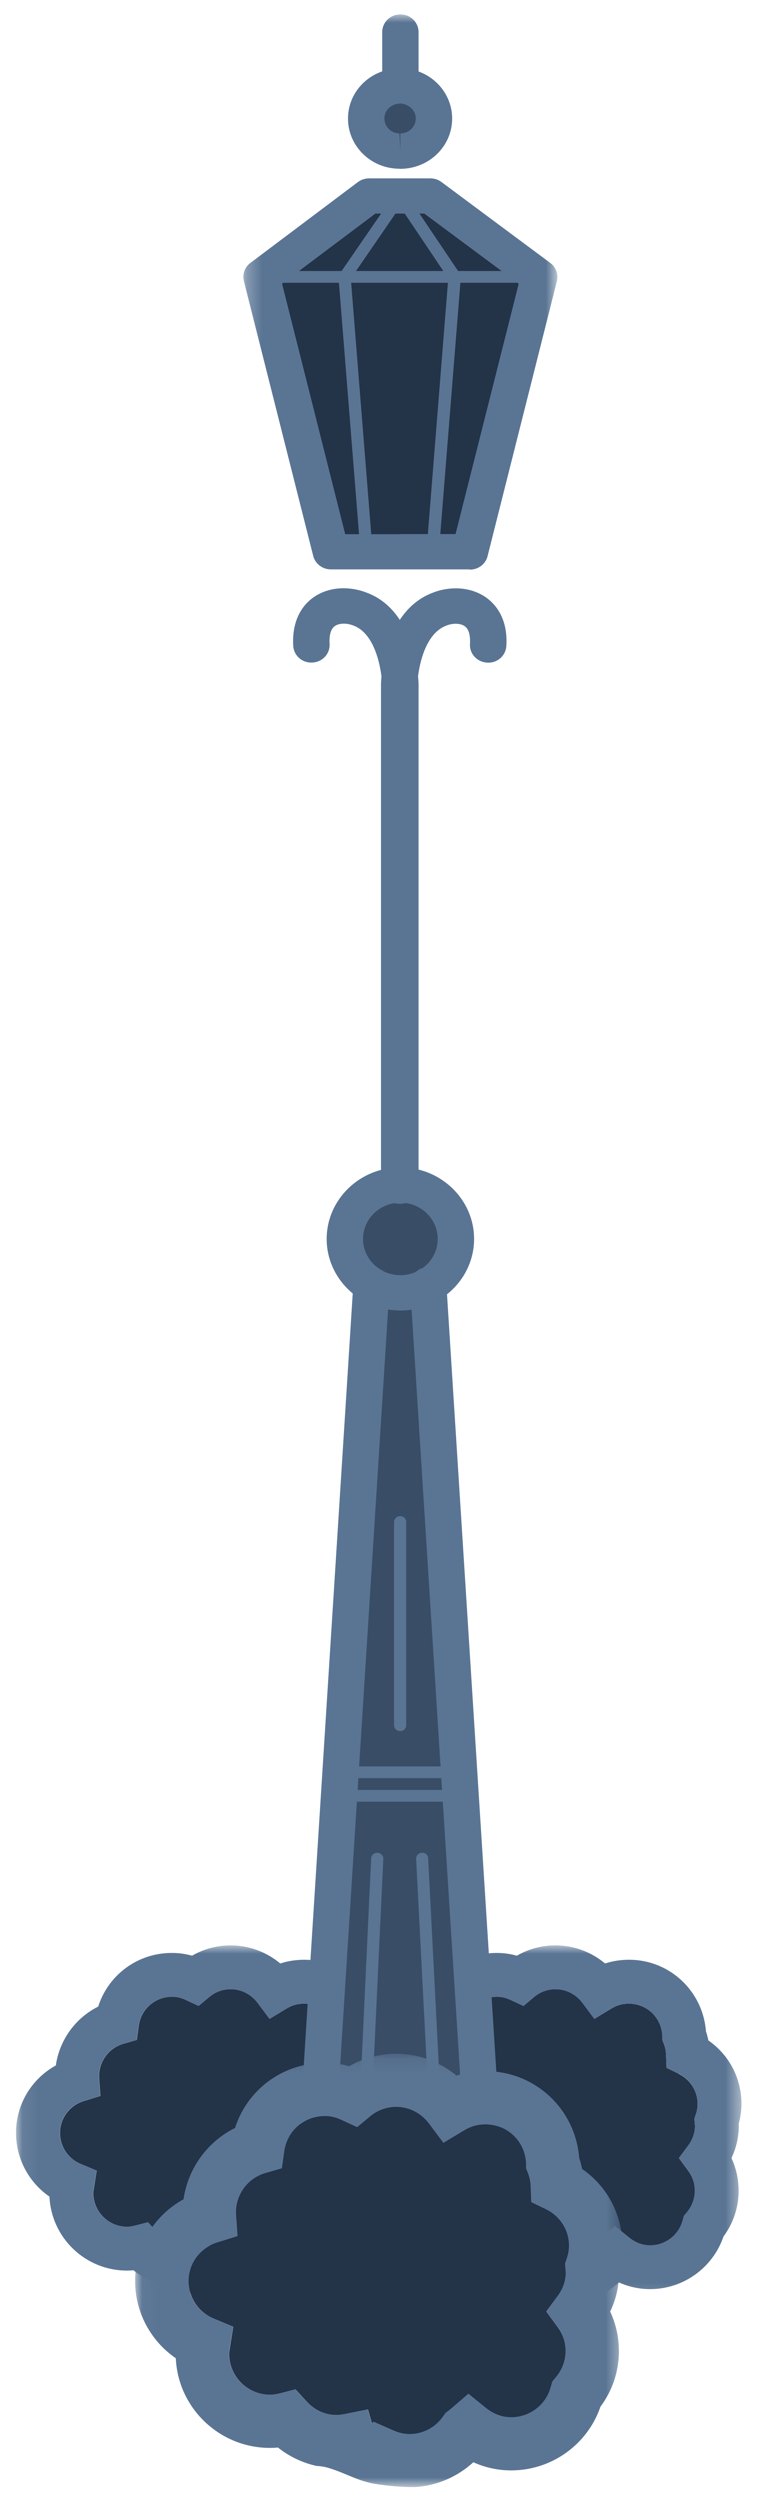<?xml version="1.0" encoding="UTF-8"?> <svg xmlns="http://www.w3.org/2000/svg" width="51" height="167" viewBox="0 0 51 167" fill="none"><g clip-path="url(#clip0_527_2260)"><mask id="mask0_527_2260" style="mask-type:luminance" maskUnits="userSpaceOnUse" x="1" y="129" width="27" height="25"><path d="M27.848 129.948H1.071V153.83H27.848V129.948Z" fill="white"></path></mask><g mask="url(#mask0_527_2260)"><path d="M23.637 138.512L22.84 138.129L22.807 137.248C22.797 136.988 22.745 136.74 22.654 136.511L22.555 136.26V135.991C22.552 135.948 22.552 135.905 22.549 135.868C22.43 134.638 21.376 133.733 20.093 133.849C19.768 133.88 19.453 133.987 19.156 134.167L18.017 134.856L17.22 133.788C16.791 133.213 16.121 132.873 15.422 132.873C15.352 132.873 15.281 132.876 15.214 132.882C14.761 132.925 14.338 133.103 13.989 133.393L13.275 133.99L12.43 133.598C12.053 133.421 11.695 133.344 11.275 133.39C10.24 133.488 9.419 134.28 9.276 135.318L9.147 136.26L8.234 136.526C7.23 136.817 6.553 137.79 6.629 138.842L6.712 140.002L5.6 140.347C4.651 140.641 4.011 141.495 4.011 142.474C4.011 143.382 4.556 144.199 5.398 144.548L6.464 144.992L6.283 146.13C6.262 146.271 6.24 146.402 6.24 146.494C6.24 147.733 7.251 148.743 8.491 148.743C8.648 148.743 8.822 148.718 9.027 148.666L9.888 148.443L10.485 149.104C10.923 149.59 11.514 149.859 12.148 149.859C12.268 149.859 12.393 149.844 12.534 149.82L13.867 149.55L14.093 150.349L14.17 150.233L15.312 150.731C16.28 151.157 17.398 150.814 18.004 149.945L18.142 149.749L18.335 149.609C18.372 149.581 18.402 149.553 18.464 149.498L19.395 148.697L20.347 149.471C20.638 149.706 21.119 149.991 21.753 149.991C22.764 149.991 23.655 149.309 23.921 148.333L24.004 148.024L24.209 147.776C24.598 147.311 24.782 146.723 24.724 146.121C24.687 145.723 24.543 145.356 24.304 145.025L23.67 144.156L24.307 143.294C24.592 142.908 24.742 142.455 24.742 142.006L24.702 141.519L24.797 141.238C24.898 140.935 24.938 140.626 24.908 140.323C24.831 139.543 24.356 138.87 23.64 138.524L23.637 138.512Z" fill="#233348"></path><path d="M27.667 141.855C27.829 141.256 27.885 140.644 27.823 140.029C27.676 138.499 26.874 137.156 25.637 136.296C25.597 136.088 25.542 135.886 25.474 135.687C25.474 135.657 25.471 135.626 25.468 135.596C25.195 132.753 22.706 130.648 19.811 130.933C19.444 130.967 19.082 131.043 18.733 131.156C17.686 130.281 16.323 129.841 14.929 129.969C14.185 130.043 13.475 130.269 12.838 130.636C12.234 130.468 11.618 130.413 10.988 130.474C8.899 130.673 7.181 132.093 6.562 134.038C5.034 134.797 3.971 136.281 3.732 137.967C2.106 138.863 1.071 140.564 1.071 142.467C1.071 144.196 1.922 145.775 3.306 146.729C3.429 149.474 5.704 151.67 8.482 151.67C8.629 151.67 8.773 151.664 8.92 151.649C9.545 152.148 10.274 152.496 11.046 152.665H11.049C11.257 152.674 11.459 152.704 11.652 152.759C12.651 153.05 13.324 153.521 14.39 153.674C14.954 153.757 15.674 153.83 16.387 153.83H16.402C17.603 153.772 18.77 153.28 19.658 152.46C20.314 152.756 21.018 152.909 21.741 152.909C23.967 152.909 25.94 151.478 26.647 149.394C27.41 148.366 27.759 147.112 27.633 145.827C27.578 145.248 27.425 144.682 27.18 144.156C27.502 143.477 27.67 142.737 27.67 141.975C27.67 141.935 27.67 141.895 27.67 141.855H27.667ZM24.794 141.225L24.696 141.507L24.736 141.993C24.736 142.446 24.586 142.896 24.301 143.281L23.664 144.144L24.298 145.013C24.537 145.34 24.678 145.71 24.715 146.108C24.773 146.711 24.589 147.298 24.2 147.763L23.995 148.011L23.909 148.32C23.646 149.296 22.755 149.978 21.741 149.978C21.11 149.978 20.629 149.697 20.338 149.458L19.386 148.684C19.386 148.684 19.379 148.69 19.364 148.703C19.349 148.718 19.321 148.739 19.291 148.767C19.095 148.935 18.644 149.324 18.436 149.501C18.424 149.513 18.412 149.523 18.402 149.532C18.375 149.556 18.357 149.571 18.335 149.587C18.329 149.593 18.326 149.596 18.323 149.596L18.13 149.74L17.992 149.936C17.386 150.804 16.268 151.147 15.3 150.722L14.158 150.223L14.081 150.339L13.857 149.544L12.525 149.813C12.384 149.841 12.259 149.853 12.139 149.853C11.505 149.853 10.914 149.587 10.476 149.1L9.882 148.439L9.018 148.663C8.816 148.715 8.642 148.739 8.482 148.739C7.242 148.739 6.234 147.73 6.234 146.491C6.234 146.399 6.253 146.267 6.274 146.126L6.458 144.988L5.392 144.545C4.547 144.193 4.002 143.379 4.002 142.467C4.002 141.491 4.642 140.638 5.591 140.344L6.703 139.998L6.62 138.839C6.544 137.789 7.22 136.816 8.225 136.526L9.138 136.26L9.269 135.317C9.413 134.283 10.234 133.488 11.269 133.393C11.689 133.347 12.047 133.423 12.424 133.601L13.269 133.992L13.983 133.399C14.335 133.108 14.758 132.931 15.211 132.885C15.278 132.879 15.349 132.876 15.419 132.876C16.118 132.876 16.791 133.218 17.217 133.791L18.014 134.858L19.153 134.17C19.453 133.986 19.768 133.879 20.093 133.849C21.376 133.732 22.43 134.638 22.546 135.871C22.552 135.908 22.549 135.951 22.552 135.993V136.26L22.654 136.51C22.745 136.74 22.797 136.991 22.807 137.248L22.84 138.129L23.637 138.511C24.353 138.857 24.828 139.53 24.905 140.31C24.935 140.613 24.895 140.922 24.794 141.225Z" fill="#5A7594"></path></g><mask id="mask1_527_2260" style="mask-type:luminance" maskUnits="userSpaceOnUse" x="22" y="129" width="28" height="25"><path d="M49.559 129.948H22.782V153.83H49.559V129.948Z" fill="white"></path></mask><g mask="url(#mask1_527_2260)"><path d="M45.348 138.512L44.552 138.129L44.518 137.248C44.509 136.988 44.457 136.74 44.365 136.511L44.267 136.26V135.991C44.264 135.948 44.264 135.905 44.261 135.868C44.141 134.638 43.088 133.733 41.804 133.849C41.48 133.88 41.164 133.987 40.867 134.167L39.728 134.856L38.932 133.788C38.503 133.213 37.832 132.873 37.134 132.873C37.063 132.873 36.993 132.876 36.926 132.882C36.472 132.925 36.05 133.103 35.7 133.393L34.987 133.99L34.142 133.598C33.765 133.421 33.407 133.344 32.987 133.39C31.952 133.488 31.131 134.28 30.987 135.318L30.858 136.26L29.946 136.526C28.941 136.817 28.264 137.79 28.341 138.842L28.424 140.002L27.312 140.347C26.362 140.641 25.722 141.495 25.722 142.474C25.722 143.382 26.267 144.199 27.11 144.548L28.175 144.992L27.995 146.13C27.973 146.271 27.952 146.402 27.952 146.494C27.952 147.733 28.962 148.743 30.203 148.743C30.359 148.743 30.534 148.718 30.739 148.666L31.599 148.443L32.197 149.104C32.635 149.59 33.226 149.859 33.86 149.859C33.979 149.859 34.105 149.844 34.246 149.82L35.578 149.55L35.805 150.349L35.881 150.233L37.024 150.731C37.991 151.157 39.109 150.814 39.716 149.945L39.853 149.749L40.047 149.609C40.083 149.581 40.114 149.553 40.175 149.498L41.106 148.697L42.059 149.471C42.35 149.706 42.831 149.991 43.465 149.991C44.475 149.991 45.366 149.309 45.633 148.333L45.716 148.024L45.921 147.776C46.31 147.311 46.493 146.723 46.435 146.121C46.398 145.723 46.255 145.356 46.016 145.025L45.382 144.156L46.019 143.294C46.304 142.908 46.454 142.455 46.454 142.006L46.414 141.519L46.509 141.238C46.61 140.935 46.65 140.626 46.619 140.323C46.542 139.543 46.068 138.87 45.351 138.524L45.348 138.512Z" fill="#233348"></path><path d="M49.379 141.855C49.541 141.256 49.596 140.644 49.535 140.029C49.388 138.499 48.585 137.156 47.348 136.296C47.308 136.088 47.253 135.886 47.186 135.687C47.186 135.657 47.183 135.626 47.18 135.596C46.907 132.753 44.417 130.648 41.523 130.933C41.155 130.967 40.794 131.043 40.445 131.156C39.397 130.281 38.034 129.841 36.641 129.969C35.897 130.043 35.186 130.269 34.549 130.636C33.946 130.468 33.33 130.413 32.699 130.474C30.61 130.673 28.892 132.093 28.273 134.038C26.745 134.797 25.682 136.281 25.444 137.967C23.817 138.863 22.782 140.564 22.782 142.467C22.782 144.196 23.634 145.775 25.018 146.729C25.14 149.474 27.416 151.67 30.194 151.67C30.341 151.67 30.485 151.664 30.632 151.649C31.257 152.148 31.985 152.496 32.757 152.665H32.76C32.969 152.674 33.171 152.704 33.364 152.759C34.362 153.05 35.036 153.521 36.102 153.674C36.665 153.757 37.385 153.83 38.099 153.83H38.114C39.315 153.772 40.481 153.28 41.37 152.46C42.025 152.756 42.73 152.909 43.452 152.909C45.679 152.909 47.651 151.478 48.359 149.394C49.121 148.366 49.471 147.112 49.345 145.827C49.29 145.248 49.137 144.682 48.892 144.156C49.213 143.477 49.382 142.737 49.382 141.975C49.382 141.935 49.382 141.895 49.382 141.855H49.379ZM46.506 141.225L46.408 141.507L46.448 141.993C46.448 142.446 46.298 142.896 46.013 143.281L45.376 144.144L46.01 145.013C46.249 145.34 46.389 145.71 46.426 146.108C46.484 146.711 46.301 147.298 45.912 147.763L45.706 148.011L45.621 148.32C45.357 149.296 44.466 149.978 43.452 149.978C42.821 149.978 42.34 149.697 42.05 149.458L41.097 148.684C41.097 148.684 41.091 148.69 41.076 148.703C41.06 148.718 41.033 148.739 41.002 148.767C40.806 148.935 40.356 149.324 40.148 149.501C40.135 149.513 40.123 149.523 40.114 149.532C40.086 149.556 40.068 149.571 40.047 149.587C40.04 149.593 40.037 149.596 40.034 149.596L39.841 149.74L39.703 149.936C39.097 150.804 37.979 151.147 37.011 150.722L35.869 150.223L35.792 150.339L35.569 149.544L34.237 149.813C34.096 149.841 33.97 149.853 33.851 149.853C33.217 149.853 32.626 149.587 32.188 149.1L31.593 148.439L30.73 148.663C30.528 148.715 30.353 148.739 30.194 148.739C28.953 148.739 27.946 147.73 27.946 146.491C27.946 146.399 27.964 146.267 27.986 146.126L28.169 144.988L27.104 144.545C26.258 144.193 25.713 143.379 25.713 142.467C25.713 141.491 26.353 140.638 27.303 140.344L28.414 139.998L28.332 138.839C28.255 137.789 28.932 136.816 29.936 136.526L30.849 136.26L30.981 135.317C31.125 134.283 31.946 133.488 32.981 133.393C33.401 133.347 33.759 133.423 34.136 133.601L34.981 133.992L35.694 133.399C36.047 133.108 36.469 132.931 36.923 132.885C36.99 132.879 37.06 132.876 37.131 132.876C37.829 132.876 38.503 133.218 38.929 133.791L39.725 134.858L40.864 134.17C41.164 133.986 41.48 133.879 41.805 133.849C43.088 133.732 44.141 134.638 44.258 135.871C44.264 135.908 44.261 135.951 44.264 135.993V136.26L44.365 136.51C44.457 136.74 44.509 136.991 44.518 137.248L44.552 138.129L45.348 138.511C46.065 138.857 46.539 139.53 46.616 140.31C46.647 140.613 46.607 140.922 46.506 141.225Z" fill="#5A7594"></path></g><mask id="mask2_527_2260" style="mask-type:luminance" maskUnits="userSpaceOnUse" x="16" y="0" width="22" height="151"><path d="M37.256 0.962H16.269V150.299H37.256V0.962Z" fill="white"></path></mask><g mask="url(#mask2_527_2260)"><path d="M31.398 36.864L36.041 18.488L28.772 13.087H24.672L17.484 18.488L22.119 36.864" fill="#233348"></path><path d="M28.618 85.833H24.834L20.814 149.127H32.645L28.626 85.833H28.618ZM26.762 10.091C28.002 10.091 29.007 9.116 29.007 7.913C29.007 6.71 28.002 5.735 26.762 5.735C25.523 5.711 24.502 6.671 24.477 7.866C24.453 9.061 25.442 10.059 26.673 10.083C26.698 10.083 26.73 10.083 26.754 10.083L26.762 10.091Z" fill="#394D66"></path><path d="M26.762 86.359C28.812 86.359 30.474 84.748 30.474 82.758C30.474 80.769 28.812 79.157 26.762 79.157C24.712 79.157 23.051 80.769 23.051 82.758C23.051 84.748 24.712 86.359 26.762 86.359Z" fill="#394D66"></path><path d="M26.762 80.407C26.09 80.407 25.547 79.881 25.547 79.228V45.709C25.547 45.709 25.417 42.454 23.626 41.786C23.173 41.605 22.662 41.621 22.387 41.817C22.046 42.053 22.006 42.596 22.03 43.012C22.07 43.665 21.56 44.223 20.887 44.255C20.207 44.302 19.64 43.799 19.599 43.146C19.486 41.22 20.409 40.276 20.968 39.891C22.127 39.089 23.562 39.207 24.518 39.592C27.84 40.827 27.97 45.489 27.978 45.686V79.228C27.978 79.881 27.435 80.407 26.762 80.407ZM31.398 38.035H22.119C21.56 38.035 21.074 37.666 20.936 37.139L16.301 18.772C16.188 18.316 16.358 17.844 16.739 17.561L23.926 12.159C24.137 12.002 24.404 11.915 24.672 11.915H28.772C29.039 11.915 29.299 12.002 29.509 12.159L36.778 17.561C37.159 17.844 37.337 18.323 37.224 18.779L32.589 37.155C32.459 37.681 31.965 38.051 31.406 38.051L31.398 38.035ZM26.762 35.676H30.449L34.671 18.952L28.359 14.266H25.093L18.854 18.952L23.075 35.684H26.762V35.676Z" fill="#5A7594"></path><path d="M26.681 80.407C26.009 80.407 25.466 79.88 25.466 79.228V45.709C25.466 45.489 25.596 40.826 28.95 39.584C29.874 39.215 31.308 39.097 32.475 39.899C33.035 40.292 33.966 41.227 33.845 43.154C33.804 43.806 33.237 44.31 32.556 44.262C31.884 44.223 31.373 43.665 31.414 43.02C31.438 42.603 31.398 42.061 31.057 41.825C30.782 41.628 30.271 41.613 29.842 41.786C28.018 42.462 27.889 45.709 27.889 45.741V79.236C27.889 79.888 27.346 80.415 26.673 80.415L26.681 80.407ZM26.714 11.27C26.714 11.27 26.665 11.27 26.641 11.27C24.745 11.239 23.221 9.706 23.262 7.858C23.286 6.427 24.234 5.224 25.547 4.768V2.142C25.547 1.489 26.09 0.962 26.762 0.962C27.435 0.962 27.978 1.489 27.978 2.142V4.776C29.283 5.248 30.223 6.482 30.223 7.921C30.223 9.769 28.683 11.263 26.779 11.278C26.762 11.278 26.738 11.278 26.722 11.278L26.714 11.27ZM26.738 6.922C26.163 6.922 25.701 7.355 25.693 7.897C25.685 8.448 26.13 8.904 26.698 8.912L26.762 10.091V8.912C27.33 8.912 27.792 8.463 27.792 7.913C27.792 7.363 27.314 6.938 26.746 6.914L26.738 6.922Z" fill="#5A7594"></path><path d="M26.762 87.539C24.048 87.539 21.835 85.392 21.835 82.758C21.835 80.124 24.048 77.978 26.762 77.978C29.477 77.978 31.689 80.124 31.689 82.758C31.689 85.392 29.477 87.539 26.762 87.539ZM26.762 80.337C25.385 80.337 24.266 81.422 24.266 82.758C24.266 84.095 25.385 85.18 26.762 85.18C28.14 85.18 29.258 84.095 29.258 82.758C29.258 81.422 28.14 80.337 26.762 80.337Z" fill="#5A7594"></path><path d="M32.637 150.299H20.806C20.474 150.299 20.15 150.165 19.923 149.929C19.696 149.694 19.575 149.371 19.599 149.049L23.618 85.754C23.659 85.101 24.242 84.614 24.907 84.645C25.579 84.685 26.09 85.243 26.041 85.895L22.103 147.932H31.349L27.411 85.895C27.37 85.243 27.881 84.685 28.545 84.645C29.201 84.606 29.793 85.101 29.834 85.754L33.853 149.049C33.877 149.371 33.756 149.694 33.529 149.929C33.302 150.165 32.978 150.299 32.645 150.299H32.637Z" fill="#5A7594"></path><path d="M32.483 146.069H21.041C20.814 146.069 20.636 145.896 20.636 145.676C20.636 145.456 20.814 145.283 21.041 145.283H32.483C32.71 145.283 32.889 145.456 32.889 145.676C32.889 145.896 32.71 146.069 32.483 146.069ZM24.364 142.696H24.348C24.121 142.688 23.951 142.499 23.959 142.287L24.809 124.14C24.818 123.92 25.012 123.747 25.231 123.762C25.458 123.77 25.628 123.959 25.62 124.171L24.769 142.318C24.761 142.531 24.583 142.696 24.364 142.696ZM29.153 142.696C28.942 142.696 28.756 142.531 28.748 142.318L27.816 124.171C27.808 123.951 27.978 123.77 28.197 123.762C28.432 123.731 28.61 123.92 28.618 124.132L29.55 142.279C29.558 142.499 29.388 142.68 29.169 142.688H29.145L29.153 142.696ZM30.773 120.35H22.662C22.435 120.35 22.257 120.177 22.257 119.957C22.257 119.737 22.435 119.564 22.662 119.564H30.782C31.009 119.564 31.187 119.737 31.187 119.957C31.187 120.177 31.009 120.35 30.782 120.35H30.773ZM30.692 118.777H22.743C22.516 118.777 22.338 118.604 22.338 118.384C22.338 118.164 22.516 117.991 22.743 117.991H30.709C30.936 117.991 31.114 118.164 31.114 118.384C31.114 118.604 30.936 118.777 30.709 118.777H30.692ZM26.746 115.632C26.519 115.632 26.341 115.459 26.341 115.239V101.668C26.341 101.448 26.519 101.275 26.746 101.275C26.973 101.275 27.151 101.448 27.151 101.668V115.239C27.151 115.459 26.973 115.632 26.746 115.632ZM28.91 37.264C28.91 37.264 28.886 37.264 28.877 37.264C28.651 37.249 28.488 37.06 28.505 36.84L29.939 18.889H23.472L24.907 36.84C24.923 37.06 24.761 37.249 24.534 37.264C24.307 37.296 24.113 37.123 24.096 36.903L22.654 18.889H17.484C17.257 18.889 17.079 18.716 17.079 18.496C17.079 18.276 17.257 18.103 17.484 18.103H22.832L26.422 12.89C26.422 12.89 26.454 12.843 26.479 12.819C26.511 12.788 26.552 12.764 26.592 12.741C26.649 12.717 26.714 12.733 26.762 12.701C26.819 12.701 26.876 12.717 26.933 12.741C26.973 12.764 27.014 12.788 27.054 12.819C27.078 12.843 27.095 12.867 27.111 12.89L30.62 18.103H36.041C36.268 18.103 36.446 18.276 36.446 18.496C36.446 18.716 36.268 18.889 36.041 18.889H30.773L29.331 36.903C29.315 37.107 29.137 37.264 28.926 37.264H28.91ZM23.788 18.103H29.631L26.746 13.81L23.797 18.103H23.788Z" fill="#5A7594"></path></g><mask id="mask3_527_2260" style="mask-type:luminance" maskUnits="userSpaceOnUse" x="9" y="137" width="33" height="30"><path d="M41.599 137.185H9.031V166.134H41.599V137.185Z" fill="white"></path></mask><g mask="url(#mask3_527_2260)"><path d="M36.477 147.565L35.508 147.102L35.467 146.034C35.456 145.718 35.393 145.418 35.281 145.14L35.162 144.836V144.509C35.158 144.457 35.158 144.406 35.154 144.361C35.009 142.87 33.728 141.773 32.167 141.913C31.772 141.951 31.388 142.08 31.027 142.299L29.641 143.134L28.673 141.839C28.151 141.142 27.336 140.73 26.486 140.73C26.401 140.73 26.315 140.734 26.233 140.742C25.682 140.794 25.168 141.009 24.743 141.361L23.875 142.084L22.847 141.609C22.389 141.394 21.953 141.302 21.443 141.357C20.184 141.476 19.186 142.436 19.011 143.694L18.854 144.836L17.744 145.158C16.522 145.511 15.699 146.69 15.792 147.966L15.893 149.371L14.541 149.79C13.386 150.146 12.607 151.181 12.607 152.368C12.607 153.469 13.27 154.459 14.295 154.882L15.591 155.42L15.371 156.799C15.345 156.97 15.319 157.129 15.319 157.241C15.319 158.743 16.548 159.966 18.057 159.966C18.247 159.966 18.459 159.937 18.709 159.874L19.756 159.603L20.482 160.404C21.015 160.994 21.733 161.32 22.505 161.32C22.65 161.32 22.802 161.301 22.974 161.272L24.594 160.945L24.87 161.913L24.963 161.772L26.352 162.377C27.529 162.892 28.889 162.477 29.627 161.424L29.794 161.186L30.029 161.016C30.073 160.983 30.111 160.949 30.185 160.882L31.318 159.911L32.476 160.849C32.83 161.135 33.415 161.479 34.186 161.479C35.415 161.479 36.499 160.652 36.823 159.469L36.924 159.095L37.173 158.795C37.646 158.231 37.87 157.519 37.799 156.788C37.754 156.306 37.579 155.861 37.289 155.461L36.518 154.407L37.292 153.362C37.639 152.894 37.821 152.345 37.821 151.8L37.773 151.211L37.888 150.869C38.011 150.502 38.06 150.128 38.023 149.761C37.929 148.815 37.352 147.999 36.48 147.58L36.477 147.565Z" fill="#233348"></path><path d="M41.379 151.618C41.576 150.891 41.643 150.15 41.569 149.404C41.39 147.55 40.414 145.922 38.909 144.88C38.861 144.628 38.794 144.383 38.712 144.142C38.712 144.105 38.708 144.068 38.704 144.031C38.373 140.585 35.344 138.034 31.824 138.379C31.377 138.42 30.938 138.512 30.513 138.65C29.239 137.589 27.582 137.055 25.887 137.211C24.982 137.3 24.117 137.574 23.343 138.019C22.609 137.815 21.86 137.748 21.093 137.823C18.552 138.064 16.463 139.784 15.71 142.143C13.852 143.063 12.559 144.861 12.268 146.905C10.29 147.991 9.031 150.053 9.031 152.36C9.031 154.455 10.067 156.369 11.751 157.526C11.9 160.852 14.667 163.515 18.046 163.515C18.225 163.515 18.4 163.508 18.578 163.489C19.338 164.094 20.225 164.516 21.164 164.72H21.167C21.421 164.731 21.666 164.768 21.901 164.835C23.116 165.188 23.935 165.759 25.231 165.944C25.917 166.044 26.792 166.133 27.66 166.133H27.678C29.139 166.063 30.558 165.466 31.638 164.472C32.435 164.832 33.292 165.017 34.171 165.017C36.879 165.017 39.278 163.281 40.138 160.756C41.066 159.51 41.49 157.989 41.338 156.432C41.271 155.731 41.084 155.045 40.786 154.407C41.178 153.584 41.383 152.686 41.383 151.763C41.383 151.715 41.383 151.666 41.383 151.618H41.379ZM37.885 150.854L37.766 151.195L37.814 151.785C37.814 152.334 37.632 152.879 37.285 153.346L36.51 154.392L37.281 155.445C37.572 155.842 37.743 156.291 37.788 156.773C37.859 157.504 37.635 158.216 37.162 158.779L36.913 159.08L36.808 159.454C36.488 160.637 35.404 161.464 34.171 161.464C33.404 161.464 32.819 161.123 32.465 160.834L31.307 159.896C31.307 159.896 31.299 159.903 31.28 159.918C31.262 159.936 31.228 159.962 31.191 159.996C30.953 160.2 30.405 160.671 30.152 160.886C30.137 160.901 30.122 160.912 30.111 160.923C30.077 160.952 30.055 160.971 30.029 160.99C30.021 160.997 30.018 161.001 30.014 161.001L29.779 161.175L29.612 161.412C28.874 162.466 27.515 162.881 26.337 162.365L24.948 161.761L24.855 161.902L24.583 160.938L22.963 161.264C22.791 161.297 22.639 161.312 22.493 161.312C21.722 161.312 21.003 160.99 20.471 160.4L19.748 159.599L18.698 159.87C18.452 159.933 18.239 159.962 18.046 159.962C16.537 159.962 15.312 158.738 15.312 157.237C15.312 157.125 15.334 156.966 15.36 156.795L15.584 155.416L14.287 154.878C13.259 154.451 12.596 153.465 12.596 152.36C12.596 151.177 13.375 150.142 14.53 149.786L15.882 149.367L15.781 147.962C15.688 146.69 16.511 145.51 17.733 145.158L18.843 144.835L19.003 143.693C19.178 142.44 20.177 141.475 21.436 141.36C21.946 141.305 22.382 141.398 22.84 141.613L23.868 142.087L24.736 141.368C25.164 141.016 25.678 140.801 26.23 140.745C26.311 140.737 26.397 140.734 26.483 140.734C27.332 140.734 28.152 141.149 28.669 141.843L29.638 143.137L31.023 142.302C31.389 142.08 31.772 141.95 32.167 141.913C33.728 141.772 35.009 142.87 35.151 144.364C35.158 144.409 35.154 144.461 35.158 144.513V144.835L35.281 145.139C35.393 145.418 35.456 145.722 35.467 146.033L35.508 147.101L36.477 147.565C37.348 147.984 37.926 148.8 38.019 149.745C38.056 150.113 38.008 150.487 37.885 150.854Z" fill="#5A7594"></path></g></g><defs><clipPath id="clip0_527_2260"><rect width="50" height="166" fill="white" transform="translate(0.5 0.5)"></rect></clipPath></defs></svg> 